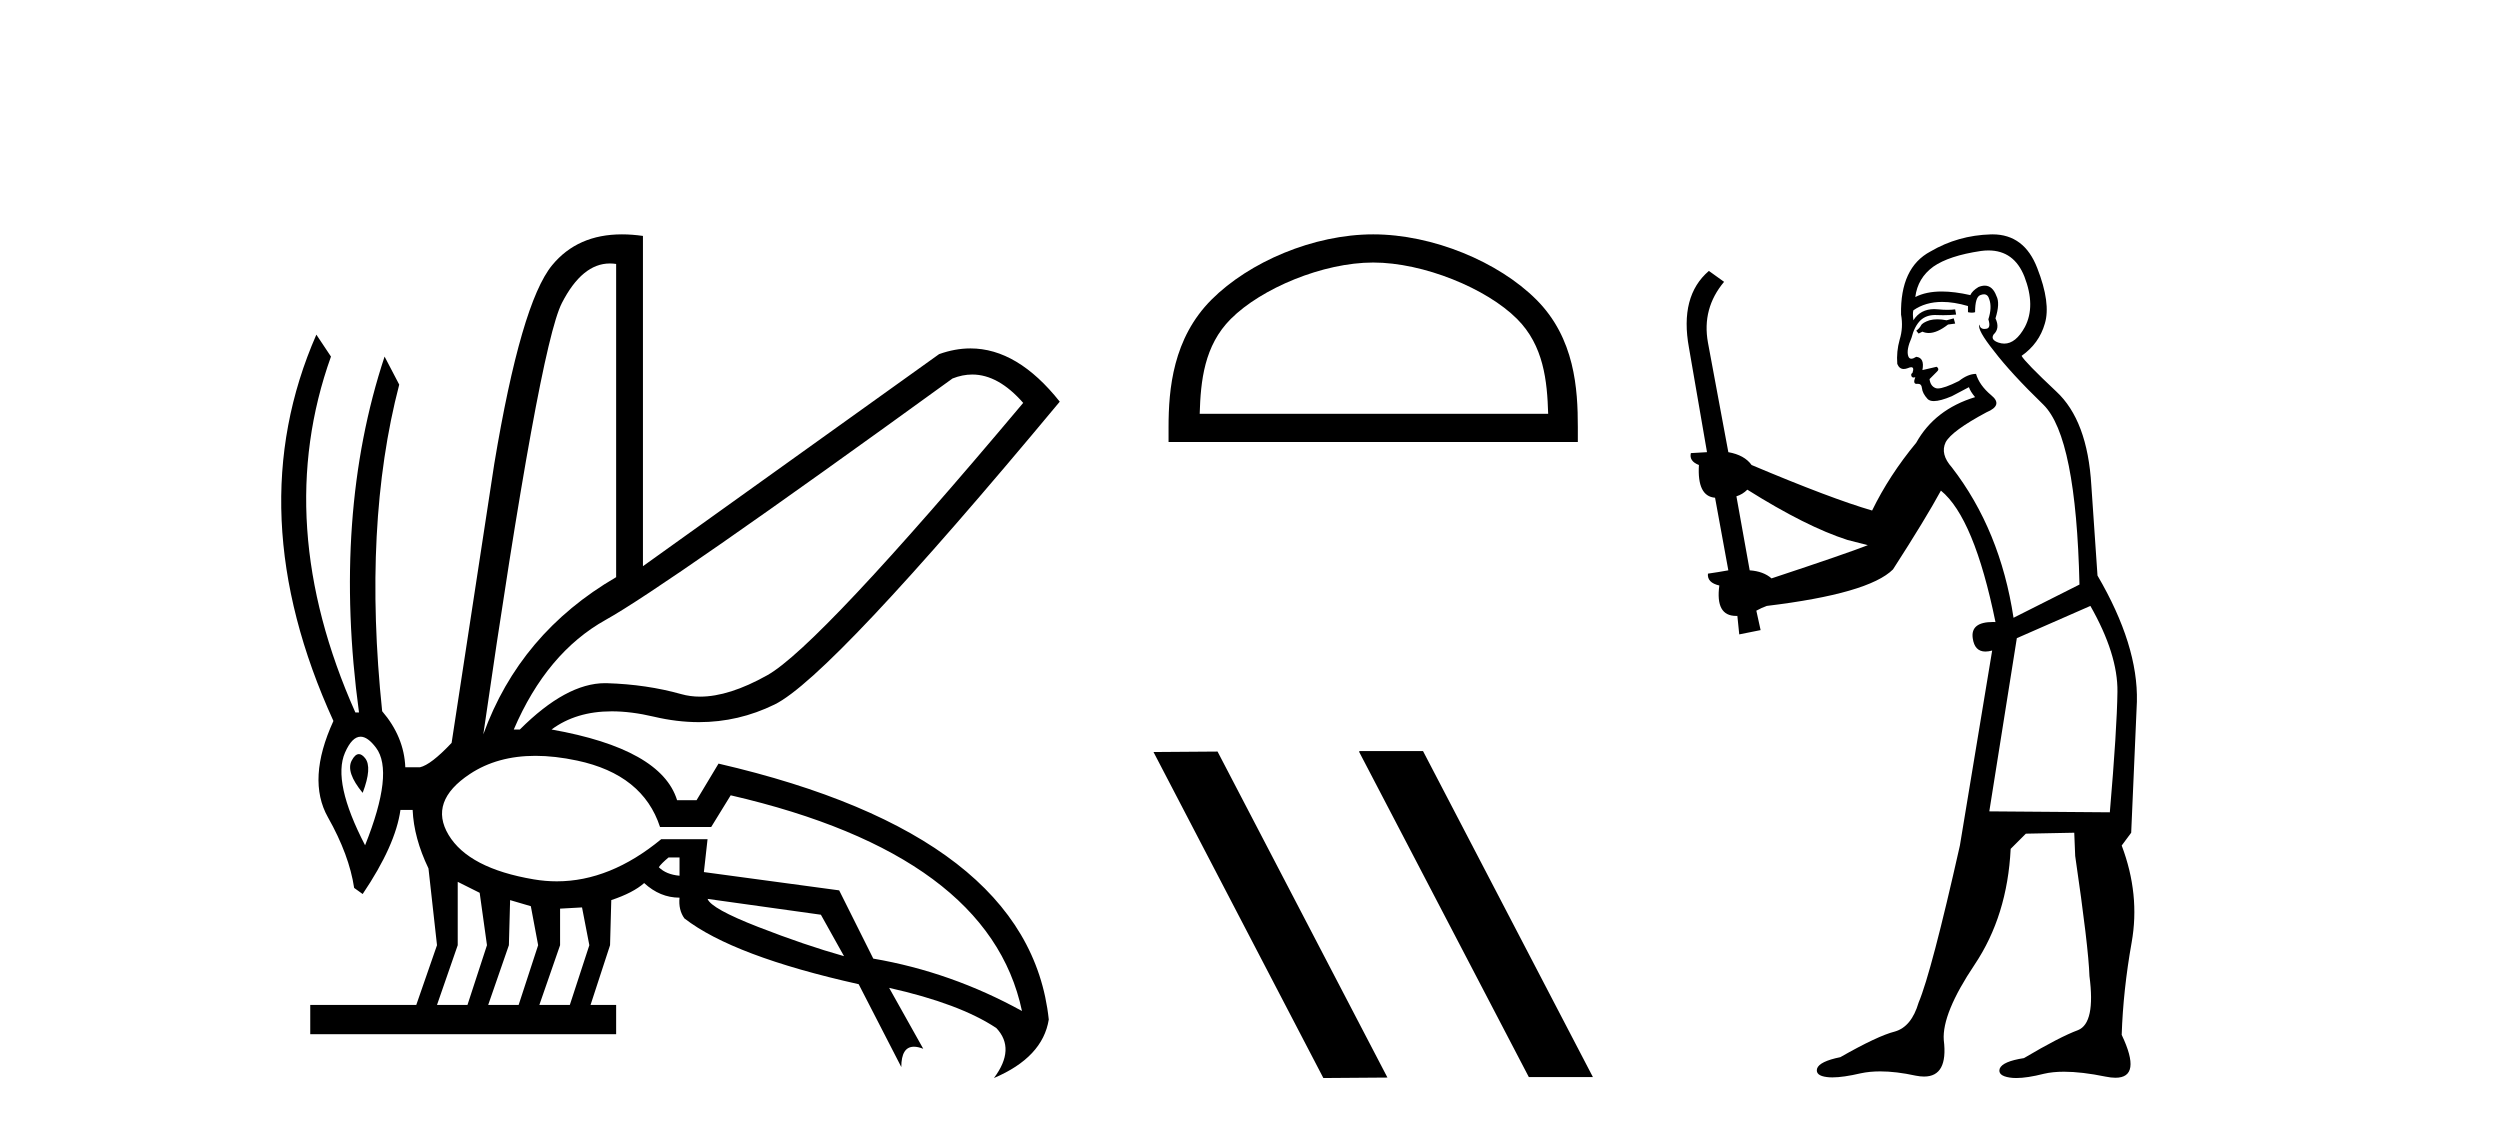 <?xml version='1.0' encoding='UTF-8' standalone='yes'?><svg xmlns='http://www.w3.org/2000/svg' xmlns:xlink='http://www.w3.org/1999/xlink' width='90.0' height='41.0' ><path d='M 35.001 13.483 Q 35.941 13.483 36.835 14.504 Q 29.464 23.278 27.621 24.309 Q 26.247 25.079 25.202 25.079 Q 24.846 25.079 24.528 24.989 Q 23.278 24.638 21.852 24.595 Q 21.817 24.594 21.781 24.594 Q 20.384 24.594 18.715 26.262 L 18.496 26.262 Q 19.681 23.498 21.808 22.313 Q 23.936 21.129 34.29 13.626 Q 34.649 13.483 35.001 13.483 ZM 21.956 9.485 Q 22.067 9.485 22.181 9.502 L 22.181 20.778 Q 18.715 22.796 17.399 26.437 Q 19.417 12.486 20.229 10.906 Q 20.959 9.485 21.956 9.485 ZM 12.92 27.148 Q 12.783 27.148 12.661 27.381 Q 12.442 27.797 13.056 28.543 Q 13.407 27.622 13.143 27.293 Q 13.027 27.148 12.92 27.148 ZM 12.981 26.521 Q 13.239 26.521 13.538 26.92 Q 14.196 27.797 13.143 30.43 Q 11.959 28.148 12.42 27.095 Q 12.671 26.521 12.981 26.521 ZM 24.463 30.868 L 24.463 31.526 Q 23.98 31.483 23.717 31.219 Q 23.805 31.088 24.068 30.868 ZM 25.472 32.36 L 29.552 32.93 L 30.385 34.422 Q 28.981 34.027 27.292 33.369 Q 25.603 32.711 25.472 32.36 ZM 16.478 31.746 L 17.268 32.141 L 17.531 34.027 L 16.829 36.177 L 15.732 36.177 L 16.478 34.027 L 16.478 31.746 ZM 18.364 32.404 L 19.11 32.623 L 19.373 34.027 L 18.671 36.177 L 17.575 36.177 L 18.32 34.027 L 18.364 32.404 ZM 20.953 32.667 L 21.216 34.027 L 20.514 36.177 L 19.417 36.177 L 20.163 34.027 L 20.163 32.711 L 20.953 32.667 ZM 19.275 27.21 Q 19.976 27.21 20.777 27.381 Q 23.146 27.885 23.761 29.772 L 25.603 29.772 L 26.305 28.631 Q 35.606 30.781 36.791 36.396 Q 34.246 34.992 31.438 34.51 L 30.21 32.053 L 25.34 31.395 L 25.472 30.21 L 23.805 30.21 Q 21.962 31.728 20.045 31.728 Q 19.634 31.728 19.22 31.658 Q 16.873 31.263 16.149 30.057 Q 15.425 28.85 16.917 27.863 Q 17.904 27.21 19.275 27.21 ZM 22.389 8.437 Q 20.791 8.437 19.878 9.546 Q 18.759 10.906 17.794 16.698 L 16.258 26.744 Q 15.513 27.534 15.118 27.622 L 14.591 27.622 Q 14.547 26.525 13.758 25.604 Q 13.056 18.891 14.372 13.846 L 13.845 12.837 Q 11.959 18.54 12.924 25.648 L 12.793 25.648 Q 9.765 18.847 11.915 12.837 L 11.389 12.047 L 11.389 12.047 Q 8.581 18.452 12.003 25.955 Q 11.038 28.061 11.805 29.421 Q 12.573 30.781 12.749 31.965 L 13.056 32.185 Q 14.24 30.43 14.416 29.157 L 14.855 29.157 Q 14.898 30.166 15.425 31.263 L 15.732 34.027 L 14.986 36.177 L 11.169 36.177 L 11.169 37.23 L 22.181 37.23 L 22.181 36.177 L 21.26 36.177 L 21.962 34.027 L 22.006 32.404 Q 22.795 32.141 23.19 31.79 Q 23.761 32.316 24.463 32.316 Q 24.419 32.755 24.638 33.062 Q 26.393 34.422 30.912 35.431 L 32.447 38.414 Q 32.447 37.682 32.902 37.682 Q 33.047 37.682 33.237 37.756 L 32.009 35.563 L 32.009 35.563 Q 34.553 36.133 35.869 37.011 Q 36.571 37.756 35.782 38.809 Q 37.537 38.063 37.756 36.703 Q 37.054 30.079 25.867 27.49 L 25.077 28.806 L 24.375 28.806 Q 23.805 26.964 19.856 26.262 Q 20.737 25.608 22.023 25.608 Q 22.723 25.608 23.541 25.801 Q 24.372 25.997 25.163 25.997 Q 26.587 25.997 27.885 25.362 Q 29.903 24.375 38.151 14.46 Q 36.631 12.543 34.936 12.543 Q 34.381 12.543 33.807 12.749 L 23.146 20.383 L 23.146 8.493 Q 22.75 8.437 22.389 8.437 Z' style='fill:#000000;stroke:none' /><path d='M 49.435 9.451 C 51.247 9.451 53.516 10.382 54.613 11.48 C 55.574 12.44 55.699 13.713 55.734 14.896 L 43.189 14.896 C 43.224 13.713 43.35 12.44 44.31 11.48 C 45.408 10.382 47.623 9.451 49.435 9.451 ZM 49.435 8.437 C 47.285 8.437 44.972 9.43 43.616 10.786 C 42.226 12.176 42.068 14.007 42.068 15.377 L 42.068 15.911 L 56.802 15.911 L 56.802 15.377 C 56.802 14.007 56.698 12.176 55.307 10.786 C 53.952 9.43 51.585 8.437 49.435 8.437 Z' style='fill:#000000;stroke:none' /><path d='M 48.957 27.039 L 48.923 27.056 L 55.038 38.775 L 57.345 38.775 L 51.229 27.039 ZM 43.832 27.056 L 41.526 27.073 L 47.641 38.809 L 49.948 38.792 L 43.832 27.056 Z' style='fill:#000000;stroke:none' /><path d='M 70.334 11.461 L 70.078 11.53 Q 69.899 11.495 69.745 11.495 Q 69.591 11.495 69.463 11.53 Q 69.207 11.615 69.156 11.717 Q 69.104 11.82 68.985 11.905 L 69.07 12.008 L 69.207 11.94 Q 69.314 11.988 69.436 11.988 Q 69.739 11.988 70.129 11.683 L 70.386 11.649 L 70.334 11.461 ZM 71.583 9.016 Q 72.506 9.016 72.879 9.958 Q 73.289 11.017 72.897 11.769 Q 72.569 12.37 72.153 12.37 Q 72.049 12.37 71.94 12.332 Q 71.65 12.23 71.769 12.042 Q 72.008 11.82 71.837 11.461 Q 72.008 10.915 71.872 10.658 Q 71.734 10.283 71.45 10.283 Q 71.346 10.283 71.223 10.334 Q 71 10.47 70.932 10.624 Q 70.359 10.494 69.902 10.494 Q 69.338 10.494 68.951 10.693 Q 69.036 10.009 69.6 9.599 Q 70.163 9.206 71.308 9.036 Q 71.451 9.016 71.583 9.016 ZM 62.904 17.628 Q 65.022 18.96 66.508 19.438 L 67.242 19.626 Q 66.508 19.917 63.775 20.822 Q 63.484 20.566 62.989 20.532 L 62.511 17.867 Q 62.733 17.799 62.904 17.628 ZM 71.422 10.595 Q 71.567 10.595 71.615 10.778 Q 71.718 11.068 71.581 11.495 Q 71.684 11.82 71.496 11.837 Q 71.464 11.842 71.437 11.842 Q 71.286 11.842 71.257 11.683 L 71.257 11.683 Q 71.171 11.871 71.786 12.64 Q 72.384 13.426 73.563 14.57 Q 74.741 15.732 74.861 21.044 L 72.487 22.24 Q 72.008 19.08 70.266 16.825 Q 69.839 16.347 70.044 15.92 Q 70.266 15.51 71.513 14.843 Q 72.128 14.587 71.684 14.228 Q 71.257 13.87 71.137 13.46 Q 70.847 13.46 70.522 13.716 Q 69.986 13.984 69.764 13.984 Q 69.718 13.984 69.685 13.972 Q 69.497 13.904 69.463 13.648 L 69.719 13.391 Q 69.839 13.289 69.719 13.204 L 69.207 13.323 Q 69.292 12.879 68.985 12.845 Q 68.877 12.914 68.808 12.914 Q 68.723 12.914 68.694 12.811 Q 68.626 12.589 68.814 12.162 Q 68.916 11.752 69.139 11.53 Q 69.344 11.34 69.665 11.34 Q 69.692 11.34 69.719 11.342 Q 69.839 11.347 69.957 11.347 Q 70.192 11.347 70.42 11.325 L 70.386 11.137 Q 70.257 11.154 70.108 11.154 Q 69.958 11.154 69.788 11.137 Q 69.708 11.128 69.634 11.128 Q 69.135 11.128 68.882 11.53 Q 68.848 11.273 68.882 11.171 Q 69.314 10.869 69.918 10.869 Q 70.34 10.869 70.847 11.017 L 70.847 11.239 Q 70.924 11.256 70.988 11.256 Q 71.052 11.256 71.103 11.239 Q 71.103 10.693 71.291 10.624 Q 71.364 10.595 71.422 10.595 ZM 75.254 21.813 Q 76.245 23.555 76.228 24.905 Q 76.21 26.254 75.954 29.243 L 71.615 29.209 L 72.606 22.974 L 75.254 21.813 ZM 71.73 8.437 Q 71.699 8.437 71.667 8.438 Q 70.488 8.472 69.497 9.053 Q 68.404 9.633 68.438 11.325 Q 68.524 11.786 68.387 12.23 Q 68.267 12.657 68.302 13.101 Q 68.375 13.284 68.535 13.284 Q 68.599 13.284 68.677 13.255 Q 68.757 13.22 68.805 13.22 Q 68.921 13.22 68.848 13.426 Q 68.78 13.46 68.814 13.545 Q 68.837 13.591 68.89 13.591 Q 68.916 13.591 68.951 13.579 L 68.951 13.579 Q 68.855 13.82 68.999 13.82 Q 69.008 13.82 69.019 13.819 Q 69.033 13.817 69.046 13.817 Q 69.174 13.817 69.19 13.972 Q 69.207 14.16 69.395 14.365 Q 69.469 14.439 69.619 14.439 Q 69.851 14.439 70.266 14.263 L 70.881 13.938 Q 70.932 14.092 71.103 14.297 Q 69.651 14.741 68.985 15.937 Q 68.011 17.115 67.396 18.379 Q 65.927 17.952 63.057 16.74 Q 62.801 16.381 62.22 16.278 L 61.486 12.332 Q 61.264 11.102 62.067 10.146 L 61.52 9.753 Q 60.461 10.658 60.803 12.52 L 61.452 16.278 L 60.871 16.312 Q 60.803 16.603 61.161 16.74 Q 61.093 17.867 61.742 17.918 L 62.22 20.532 Q 61.845 20.6 61.486 20.651 Q 61.452 20.976 61.896 21.078 Q 61.747 22.173 62.499 22.173 Q 62.521 22.173 62.545 22.172 L 62.613 22.838 L 63.382 22.684 L 63.228 21.984 Q 63.416 21.881 63.604 21.813 Q 67.277 21.369 68.148 20.498 Q 69.326 18.67 69.873 17.662 Q 71.069 18.636 71.837 22.394 Q 71.79 22.392 71.745 22.392 Q 70.937 22.392 71.018 22.974 Q 71.084 23.456 71.476 23.456 Q 71.584 23.456 71.718 23.419 L 71.718 23.419 L 70.556 30.439 Q 69.531 35 69.07 36.093 Q 68.814 36.964 68.216 37.135 Q 67.601 37.289 66.252 38.058 Q 65.5 38.211 65.415 38.468 Q 65.346 38.724 65.773 38.775 Q 65.861 38.786 65.967 38.786 Q 66.355 38.786 66.986 38.639 Q 67.307 38.57 67.689 38.57 Q 68.261 38.57 68.968 38.724 Q 69.13 38.756 69.267 38.756 Q 70.138 38.756 69.976 37.443 Q 69.907 36.486 71.086 34.727 Q 72.265 32.967 72.384 30.559 L 72.931 30.012 L 74.673 29.978 L 74.707 30.815 Q 75.186 34.095 75.22 35.137 Q 75.442 36.828 74.81 37.084 Q 74.161 37.323 72.862 38.092 Q 72.094 38.211 71.991 38.468 Q 71.906 38.724 72.35 38.792 Q 72.457 38.809 72.587 38.809 Q 72.978 38.809 73.58 38.656 Q 73.895 38.582 74.306 38.582 Q 74.94 38.582 75.8 38.758 Q 76 38.799 76.156 38.799 Q 77.116 38.799 76.381 37.255 Q 76.433 35.649 76.74 33.924 Q 77.047 32.199 76.381 30.439 L 76.723 29.978 L 76.928 25.263 Q 76.979 23.231 75.51 20.72 Q 75.442 19.797 75.288 17.474 Q 75.151 15.134 74.024 14.092 Q 72.897 13.033 72.777 12.811 Q 73.409 12.367 73.614 11.649 Q 73.836 10.915 73.341 9.651 Q 72.875 8.437 71.73 8.437 Z' style='fill:#000000;stroke:none' /></svg>